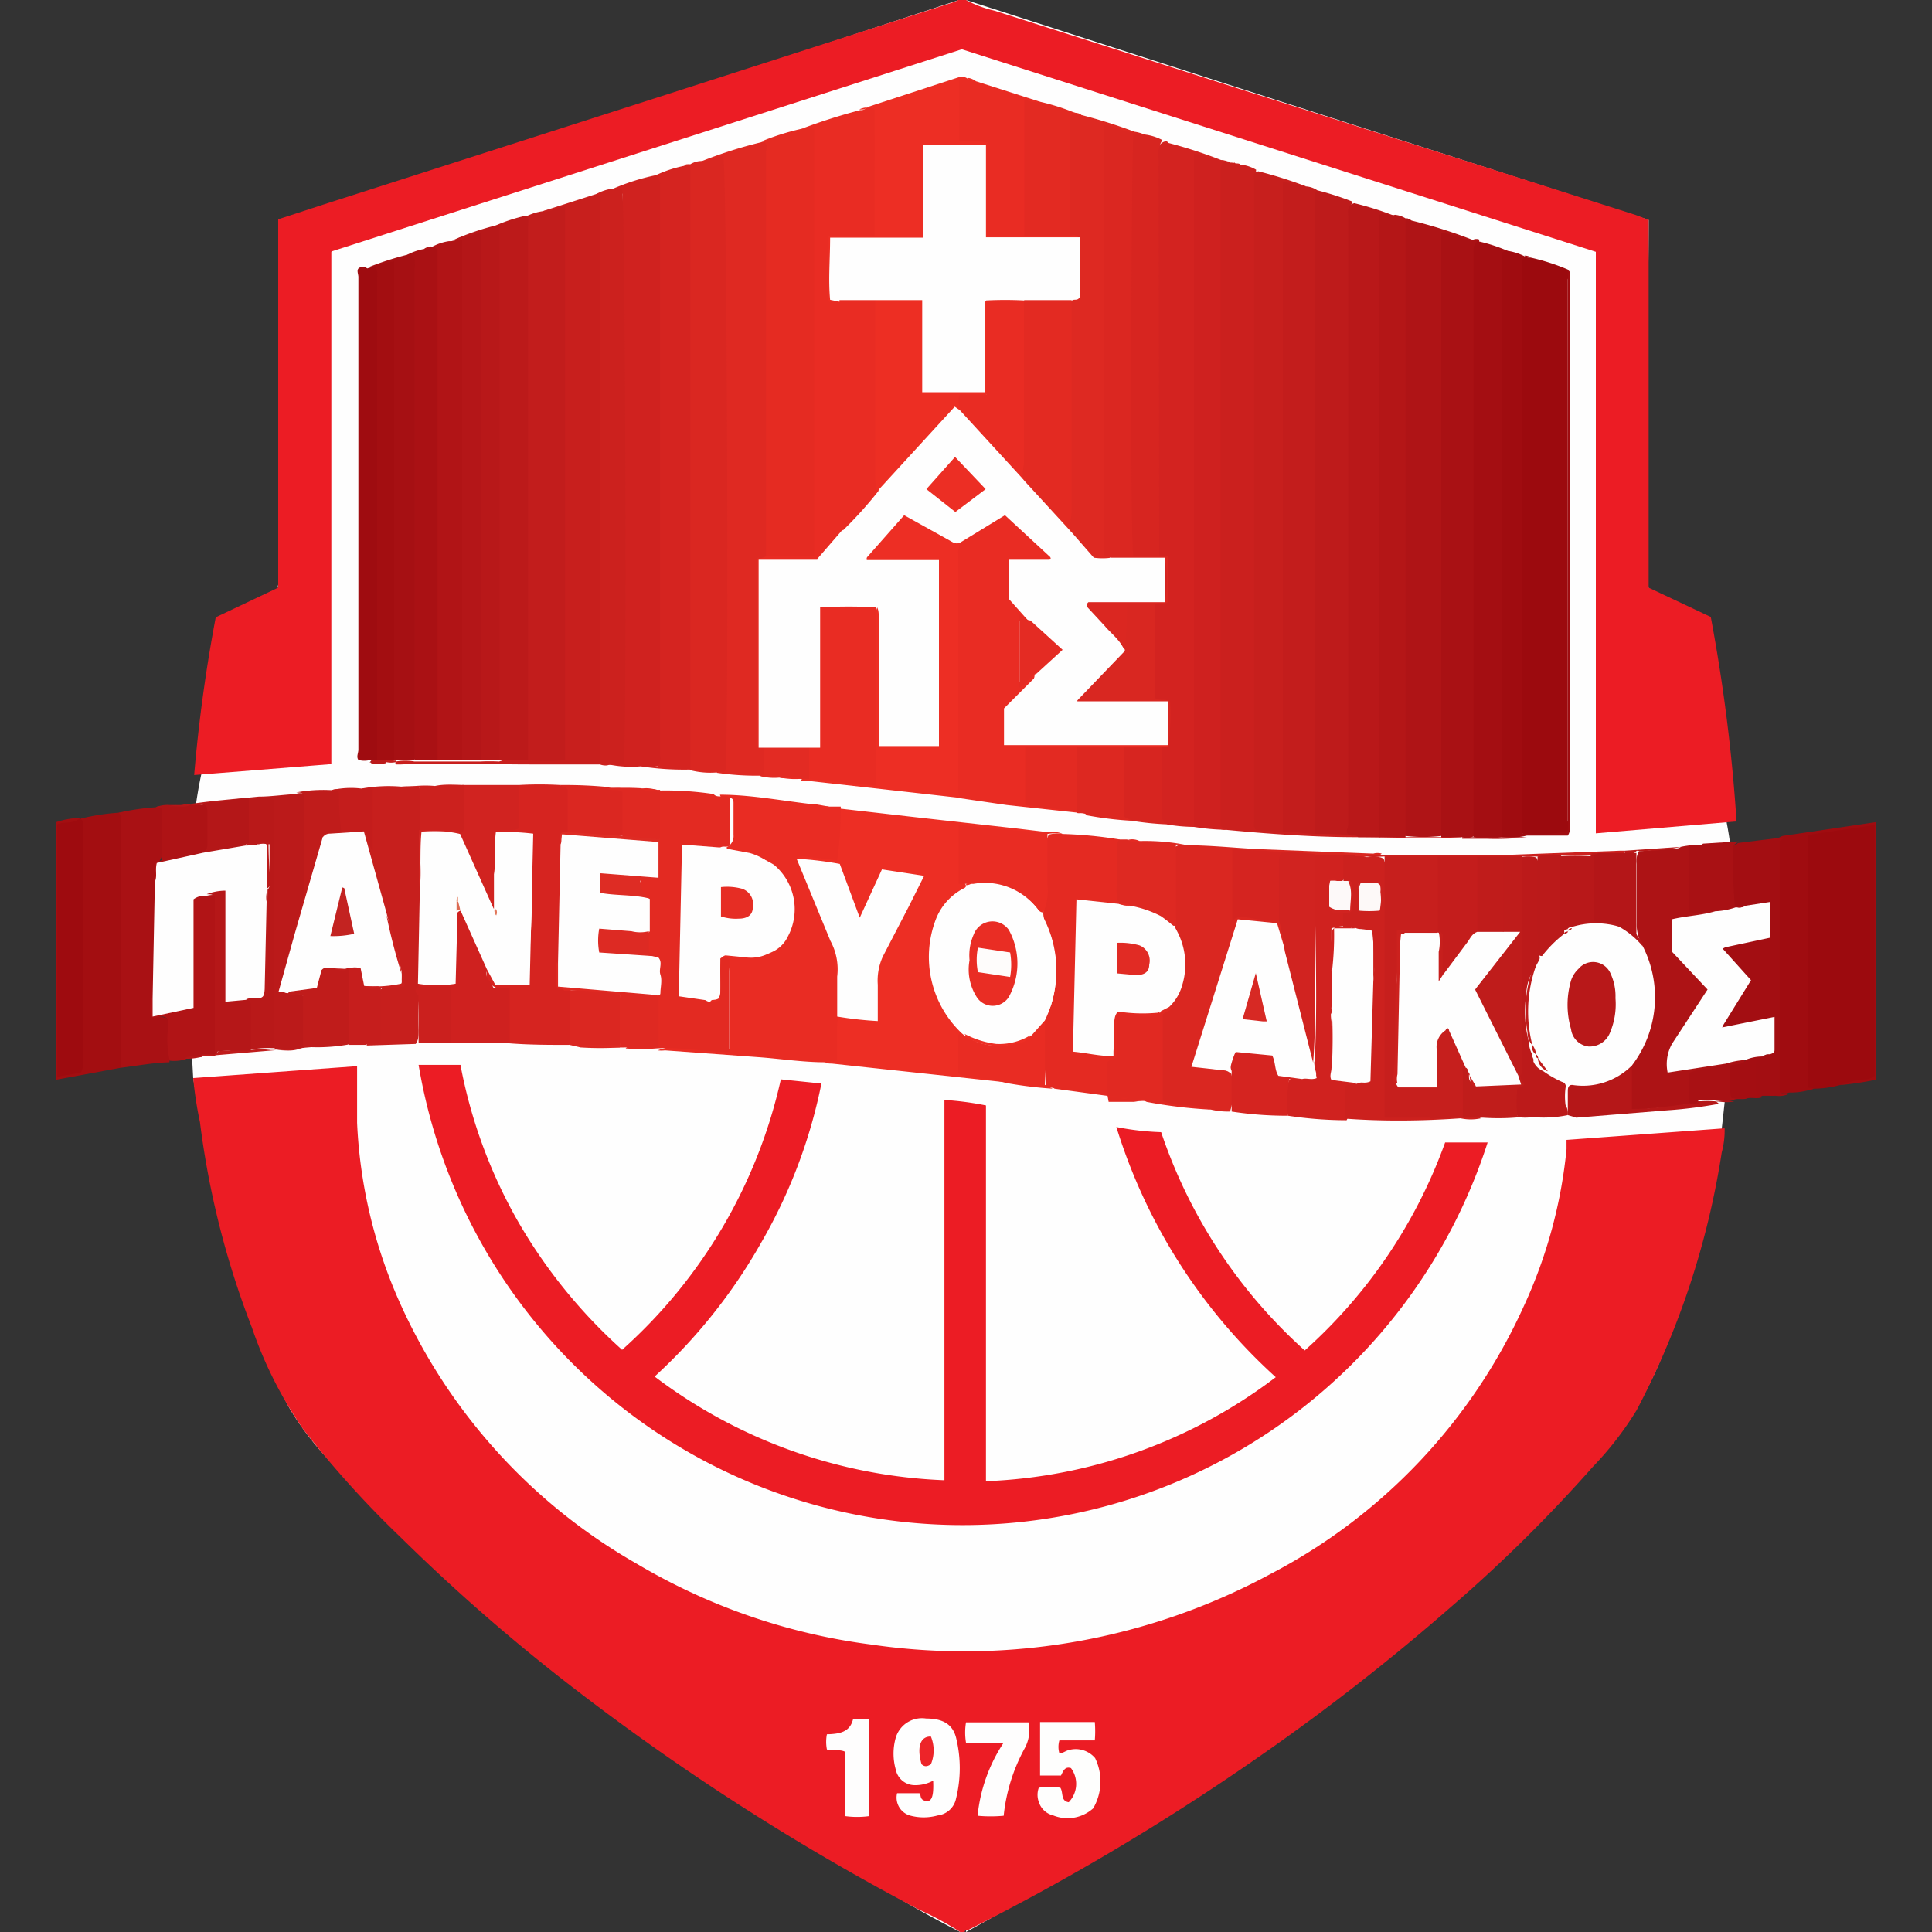 <?xml version="1.0" encoding="iso-8859-1"?>
<svg xmlns="http://www.w3.org/2000/svg" width="60" height="60" xmlns:v="https://vecta.io/nano"><rect width="100%" height="100%" fill="#333333" stroke="none"/><style><![CDATA[.AZ{fill:#fefefe}.Aa{fill:#e92c23}.Ab{fill:#ed2e24}.Ac{fill:#cc211e}.Ad{fill:#bb1a1a}.Ae{fill:#e32a22}.Af{fill:#a91114}.Ag{fill:#e42a22}.Ah{fill:#c71f1d}.Ai{fill:#cf211f}.Aj{fill:#a40e12}.Ak{fill:#a30e11}.Al{fill:#d12320}.Am{fill:#df2922}.An{fill:#da2721}.Ao{fill:#cb201e}.Ap{fill:#d52420}.Aq{fill:#bc1a1a}.Ar{fill:#db2721}.As{fill:#a00c10}.At{fill:#b11416}.Au{fill:#d72520}.Av{fill:#ad1315}.Aw{fill:#b81819}.Ax{fill:#c01c1b}.Ay{fill:#b51718}.Az{fill:#c41d1c}.BA{fill:#b41618}]]></style><path d="M29.82 60C20.67 55.37 7.47 42.51 6 33.48c-.74-13 1.56-10.58 2.62-15.23.44-1.95.16-5.44.16-11.34l21-6.91c0 .17-.17.17-.28.21l-4.13 1.32L22 2.6l-5.47 1.76-5.48 1.77c-.57.2-1.15.36-1.73.54a1.19 1.19 0 0 0-.52.24 1.1 1.1 0 0 0-.05.47q0 5.16 0 10.31a.79.79 0 0 1-.54.86 14.15 14.15 0 0 0-1.19.55.55.55 0 0 0-.31.4c-.27 1.42-.43 2.85-.58 4.29 0 0 0 .08.08.16 1.28-.13 2.61-.22 3.91-.32a.58.58 0 0 0 .09-.45V8.39c0-.63 0-.63.59-.82l10.59-3.41 6.08-1.95 2.12-.68a.92.92 0 0 1 .57 0l6.95 2.22 10 3.18 2.12.68c.41.13.45.2.45.64v17.08a.79.79 0 0 0 .07.44c1.35 0 2.7-.19 4-.33a1.07 1.07 0 0 0 .05-.58c-.19-1.76-.35-3.53-.68-5.28a.59.59 0 0 0-.39-.52c-.41-.16-.79-.4-1.2-.55a.6.6 0 0 1-.42-.65v-7.64-2.9c0-.41 0-.47-.42-.59l-6.48-2.06-4.12-1.32-6.75-2.14-2.93-.94C30.26.22 30.05.22 30 0l21.2 6.83c0 5.38-.41 9.15 0 11.42 1.12 6.15 3.72 4.27 2.26 16.89C51.77 44.85 37.81 55.79 30 60c0-.19.19-.2.31-.27 1.31-.65 2.59-1.36 3.85-2.1a70.87 70.87 0 0 0 7.14-4.76c1.62-1.24 3.21-2.52 4.7-3.87 1-.9 1.92-1.82 2.83-2.79.47-.5.92-1 1.35-1.54a11.48 11.48 0 0 0 1.53-2.79 26.71 26.71 0 0 0 1.77-6.33.41.41 0 0 0 0-.37c-1.53.15-3.08.28-4.61.34a.63.63 0 0 0-.13.42 15.41 15.41 0 0 1-1.35 4.8 16.89 16.89 0 0 1-3.68 5.21 19.62 19.62 0 0 1-4.18 3 20.6 20.6 0 0 1-5.6 2 19.18 19.18 0 0 1-5.07.37 20.25 20.25 0 0 1-7.48-1.86A18.7 18.7 0 0 1 15.29 45a16.58 16.58 0 0 1-2.49-3.6 16.18 16.18 0 0 1-1.66-5.25 15.4 15.4 0 0 1-.14-2.54.72.72 0 0 0-.06-.42c-1.58.1-3.18.15-4.76.36a1 1 0 0 0 0 .66A27.74 27.74 0 0 0 7.42 40 21.64 21.64 0 0 0 9 43.75a9.07 9.07 0 0 0 1.12 1.49c.87 1 1.81 1.95 2.76 2.87 1.11 1.08 2.27 2.09 3.47 3.06a68.73 68.73 0 0 0 5.5 4.09 79.29 79.29 0 0 0 6.07 3.65c.55.29 1.13.54 1.66.87.12.06.25.08.24.22z" class="AZ"/><path d="M29.82 60a9.71 9.71 0 0 0-1.27-.69 73.69 73.69 0 0 1-10.27-6.53 58.91 58.91 0 0 1-5.86-5.06 30.76 30.76 0 0 1-3-3.33 12.76 12.76 0 0 1-1.6-3.17 26.83 26.83 0 0 1-1.61-6.37A11.94 11.94 0 0 1 6 33.48l5.09-.37v1.76a15.35 15.35 0 0 0 1.32 5.57 17.62 17.62 0 0 0 7.36 8.12 19 19 0 0 0 7.27 2.51 20 20 0 0 0 12.42-2.19 17.53 17.53 0 0 0 7.87-8.33 15.12 15.12 0 0 0 1.32-4.86v-.29l4.91-.36a2.62 2.62 0 0 1-.09.75 25.53 25.53 0 0 1-2.64 8 10.21 10.21 0 0 1-1.37 1.77 45.69 45.69 0 0 1-4.37 4.32 67.52 67.52 0 0 1-5.91 4.62 73.34 73.34 0 0 1-9.1 5.43c-.05 0-.12 0-.13.1zM30 0a3.46 3.46 0 0 0 .88.33l7.55 2.41 12.38 3.94.39.15v11.42l1.93.91a53 53 0 0 1 .8 6.35l-4.37.37V7.82L29.87 1.53 10.29 7.81v15.92l-4.26.34a48.05 48.05 0 0 1 .67-4.9l1.94-.92V6.81l1.41-.46L20.81 2.9 29.64.06l.12-.06zM13 33.07h1.3a15.65 15.65 0 0 0 1.78 4.85 16.27 16.27 0 0 0 3.24 4 15.89 15.89 0 0 0 4.93-8.4l1.26.13a16.22 16.22 0 0 1-1.87 4.94 16.9 16.9 0 0 1-3.31 4.16 15.91 15.91 0 0 0 9 3.22V34.16a9.5 9.5 0 0 1 1.29.17V46a15.88 15.88 0 0 0 9-3.23A17.39 17.39 0 0 1 34.67 35a8.47 8.47 0 0 0 1.39.16 15.94 15.94 0 0 0 4.46 6.78 15.87 15.87 0 0 0 4.36-6.46h1.32A17.13 17.13 0 0 1 13 33.07z" fill="#ec1c24"/><path d="M47.54 8a6.7 6.7 0 0 1 1.15.37.66.66 0 0 1 0 .31v16.81a.88.88 0 0 1 0 .38 6.79 6.79 0 0 1-1.35.06c-.12-.07-.12-.17-.14-.27a2.25 2.25 0 0 1 0-.26V8.47c0-.17-.09-.4.16-.51h0c.03.04.12.04.18.04z" fill="#9c0a0e"/><path d="M23.6 24.09a8.56 8.56 0 0 1-1.34-.09c0-.08.14-.11.19-.2q0-9.37 0-18.73c-.26-.13-.47.11-.67-.06a13.71 13.71 0 0 1 1.85-.59c.15-.06.19 0 .22.15a1.4 1.4 0 0 1 0 .35v11.89a1.26 1.26 0 0 1 0 .43c0 .09-.15.1-.2.18s-.06.2-.06.31v5a.51.51 0 0 0 .05.32c0 .06.11.08.14.15a1.34 1.34 0 0 1 0 .66c.02.14 0 .29-.18.23z" class="Am"/><path d="M36.29 4.44A14.54 14.54 0 0 1 38 5c-.11.11-.23.07-.36 0s-.23-.1-.39-.06a.83.83 0 0 0-.06.47v19.8c0 .16 0 .33-.1.47a5.12 5.12 0 0 1-.87-.08.23.23 0 0 1-.2-.22 17 17 0 0 1 0-2.14c0-.07.1-.1.15-.16a4.1 4.1 0 0 0 .07-1.08c-.1-.21-.28-.15-.42-.29s0-.17 0-.28q0-1.19 0-2.37a.52.52 0 0 1 0-.28c.07-.11.22-.07.36-.18v-1.07c0-.15-.15-.18-.19-.27a1 1 0 0 1-.05-.43V5.04c0-.23-.08-.5.21-.64h0a.27.27 0 0 0 .14.04z" fill="#d32320"/><path d="M43.84 6.85a15 15 0 0 1 1.87.59c-.12.11-.25.06-.38 0a.81.81 0 0 0-.41-.06 1 1 0 0 0-.06.51v17.5a.94.94 0 0 1-.08.57 4.91 4.91 0 0 1-1.15 0 .61.61 0 0 1-.07-.4q0-9.18 0-18.37c0-.14 0-.29.09-.41h.06l.13.07z" fill="#af1416"/><path d="M21.79 5c.24 0 .44-.14.67-.15.12.19.18 18.21.07 19.08-.08.09-.18 0-.27.06a2.51 2.51 0 0 1-.82-.07.76.76 0 0 1-.09-.53v-7.94-9.81a.85.85 0 0 1 .09-.54.68.68 0 0 1 .35-.1z" class="An"/><path d="M43.65 26h1.11a.67.67 0 0 1 .63 0h0 0c-1.08.06-2.15 0-3.22 0-1.37 0-2.74-.1-4.11-.23-.07 0-.16 0-.24-.08V5.36a.44.44 0 0 1 .12-.31.24.24 0 0 1 .26 0h.06a.15.15 0 0 0 .09 0h0c0 .05.12 0 .17.06a1.23 1.23 0 0 1 .49.16A5.12 5.12 0 0 0 39 6v19.08a1.44 1.44 0 0 0 0 .54 2.38 2.38 0 0 0 .76.13 9 9 0 0 1 1 .06 12 12 0 0 1 1.34.06q.33 0 .66 0c.35.02.63-.07.89.13z" class="Ao"/><path d="M25.9 25.09l2.54.29 3.14.35.84.1a.66.66 0 0 1-.56.08l-1.69-.18a.36.36 0 0 0-.25 0c-.08.07-.07.17-.07.27v1.14a.32.32 0 0 0 .11.29c.09.11 0 .16-.08.2a1.94 1.94 0 0 0-.89 1.5 3.24 3.24 0 0 0 .56 2.47c.11.15.32.23.34.46a4.59 4.59 0 0 0 0 1.17c.17.16.37.12.55.15l.66.1c.09 0 .22 0 .21.14l-2.41-.26-3.07-.33c-.08 0-.16 0-.22-.06s.17-.07.24-.16a1.14 1.14 0 0 0 0-.37v-2.36a.86.86 0 0 0-.09-.39.69.69 0 0 1-.08-.42c.15-.14.18 0 .22.1a1.45 1.45 0 0 1 .17 1 4.11 4.11 0 0 0 0 1.11 2.85 2.85 0 0 0 1 .15.46.46 0 0 0 .07-.33v-.7a2.7 2.7 0 0 1 .32-1.17c.37-.62.65-1.29 1-1.93a.24.24 0 0 0 0-.18 4.18 4.18 0 0 0-1-.19c-.36.41-.38 1-.77 1.39a.66.66 0 0 1-.25-.39l-.32-.91a.44.44 0 0 0-.41-.35 4.52 4.52 0 0 1-1-.17c0-.21.15-.15.25-.15s.4 0 .61.06a.55.55 0 0 0 .28 0c.08-.53-.04-1.03.05-1.52z" class="Ab"/><path d="M23.79 17.28q0-6.27 0-12.54c0-.12.09-.31-.14-.35A7.62 7.62 0 0 1 24.89 4a2.33 2.33 0 0 0 .31-.08c.16.05.18.17.2.29s0 .23 0 .35q0 6.09 0 12.17a1.16 1.16 0 0 1-.06.56.33.33 0 0 1-.26.09q-.52 0-1 0a.27.27 0 0 1-.29-.1z" fill="#e52b22"/><path d="M16.32 6.73a1.64 1.64 0 0 1 .53-.17 6.75 6.75 0 0 0 .68-.2.28.28 0 0 1 .13.26v.3 16.22a.8.8 0 0 1-.1.54 5.88 5.88 0 0 1-1.18-.06c-.13-.17-.08-.37-.08-.56V7.34a3.11 3.11 0 0 1 .02-.61z" fill="#c21d1c"/><path d="M40.84 25.9c-.34 0-.66-.1-1-.06-.13-.15-.09-.33-.09-.51v-7.17-12a.75.75 0 0 1 .11-.56c.25 0 .47.16.71.19a.7.7 0 0 1 .34.12 2.74 2.74 0 0 1 0 .64v18.78c.02.19.09.4-.07.57z" fill="#c31d1c"/><path d="M40.84 25.9V6.26c0-.12-.05-.26.07-.35a9.06 9.06 0 0 1 1.09.35 1.77 1.77 0 0 0-.1.72v18.28a1.63 1.63 0 0 0 0 .44c0 .12.21.11.22.25a12 12 0 0 0-1.28-.05z" fill="#be1b1b"/><path d="M25.79 29.22a0 0 0 0 0 0 0 7.76 7.76 0 0 1 .21 2.62v1.08c-.13.1-.25 0-.36.07-.71 0-1.4-.11-2.1-.16l-2.89-.21a.85.85 0 0 1-.22 0 1.67 1.67 0 0 1 1-.07c.32 0 .64 0 1 .08a.32.32 0 0 0 .25-.08v-2.59c-.14.39 0 .81-.14 1.2-.18.09-.34.13-.49 0 0-.16.2-.09.3-.23.1-.36-.05-.81.07-1.2a.4.4 0 0 1 .35-.08h.7a1 1 0 0 0 1-.57 1.8 1.8 0 0 0-.43-2.22 2.62 2.62 0 0 0-1.22-.39c-.09 0-.25 0-.25-.16a.38.38 0 0 0 .21-.38v-1c0-.31-.38 0-.42-.25.91 0 1.82.17 2.74.28.22 0 .44.06.66.09h.23.12a10.85 10.85 0 0 1-.11 1.67l-.83-.1a1.08 1.08 0 0 0-.4 0h0c.11.06.14.17.19.27l.83 2c.01.11.07.23 0 .33z" class="Aa"/><path d="M42.18,26c-.08-.1-.21,0-.31-.09s0-.19,0-.3q0-9.43,0-18.87c0-.16-.06-.36.19-.43a9.67,9.67,0,0,1,1.29.41c-.09.1-.22.06-.33.12a.8.8,0,0,0-.06.48q0,9.06,0,18.12c0,.19,0,.39-.09.56Z" fill="#b91819"/><path d="M19.9 23.8a3.35 3.35 0 0 1-1-.06c.1-.13.28-.07.43-.17q0-8.78 0-17.55c-.09-.09-.22-.08-.29-.16a6.85 6.85 0 0 1 1.33-.42c.16 0 .19.1.21.22a1.85 1.85 0 0 1 0 .41v17.1c0 .21 0 .44-.13.62a1.56 1.56 0 0 1-.55.01z" fill="#d0221f"/><path d="M40.57 5.79c-.25 0-.45-.12-.73-.14v20.19l-.84-.07c-.09-.11-.05-.23-.05-.33q0-9.88 0-19.78c0-.12-.08-.29.13-.34a13.52 13.52 0 0 1 1.49.47z" class="Ah"/><path d="M16.4 23.61a7.3 7.3 0 0 0 1.15 0V6.42c-.25 0-.45.19-.7.14l1.65-.53c.16-.06.18.06.21.17a1.59 1.59 0 0 1 0 .38q0 8.31 0 16.62a.78.78 0 0 1-.09.54h-2.16c-1.35 0-2.7-.06-4 0h-.16a.06.06 0 0 1 0-.09 1.56 1.56 0 0 1 .57 0q.35 0 .69 0 .34 0 .75 0 .3 0 .6 0a5.8 5.8 0 0 1 .59 0c.32-.1.63-.2.9-.04z" fill="#c81f1d"/><path d="M45.41 26h-.65V7.24c.37 0 .64.23 1 .2a.23.23 0 0 1 .18 0 8.68 8.68 0 0 0 0 1.14q0 8.39 0 16.76a1 1 0 0 1-.06.55.46.46 0 0 1-.47.11z" class="Af"/><path d="M19.9 23.8a4.17 4.17 0 0 0 .52 0 .39.39 0 0 0 .08-.33V5.79c0-.13 0-.28-.13-.35a3.79 3.79 0 0 1 .88-.29.69.69 0 0 0 .13-.05h.06v18.8a8.79 8.79 0 0 1-1.54-.1z" class="Ap"/><path d="M38.2 5c-.2 0-.29.08-.29.27v20.39l.17.11a6.76 6.76 0 0 1-1-.09q0-7.39 0-14.78V4.78c.33 0 .59.23.9.19a.61.61 0 0 0 .22.03z" class="Ai"/><path d="M57.13 33.7a3.16 3.16 0 0 1-.81.11.18.18 0 0 1-.2 0 .56.56 0 0 1-.08-.38V26.3a.61.61 0 0 1 .09-.41l2.14-.33v7.9c-.38.16-.78.12-1.14.24z" fill="#9c0a0e"/><path d="M45.76 26V7.85c0-.13 0-.28.13-.36a5 5 0 0 1 .93.3 1.65 1.65 0 0 0-.09.66v17a.92.92 0 0 1-.07.54 2.27 2.27 0 0 1-.9.01z" class="Aj"/><path d="M36.27 23.2h-.18c-.23.15-.49.07-.73.08a3.23 3.23 0 0 1-.44 0q-.72 0-1.44 0h-1.56v1.55c.53.16 1.05.17 1.55.29.11 0 .26 0 .29.15l-2.5-.27-1.44-.21c-.19-.11-.15-.3-.15-.47v-6.9a1.34 1.34 0 0 1 0-.49.69.69 0 0 1 .31-.3l1-.56a.39.39 0 0 1 .57.06l.93.93a.41.41 0 0 1 .15.29c-.39.17-.82 0-1.26.12 0 .48-.18 1 .32 1.39.12.09.31.2.24.42-.09 0-.16-.06-.28 0v1.91c.19 0 .23-.35.48-.21a.42.42 0 0 1-.17.3 2.89 2.89 0 0 1-.35.35c-.5.38-.36.89-.33 1.37a.66.66 0 0 0 .42.08h4.07a1 1 0 0 1 .46.05.06.06 0 0 1 .04.07z" class="Aa"/><path d="M42.83,26V6.67c.19-.09.33.06.49,0a.76.76,0,0,1,.33.11V26Z" fill="#b41617"/><path d="M16.4,23.61h-.88c-.14-.17-.09-.37-.09-.56V8.37A11.94,11.94,0,0,0,15.4,7a5,5,0,0,1,.92-.3c.13.09.08.23.08.35Z" class="Aq"/><path d="M18.63 23.74q0-8.67 0-17.34c0-.13.1-.31-.12-.37a1.48 1.48 0 0 1 .49-.17h.32c.1.2.15 17.4.05 17.85-.16.1-.34 0-.51.06a.5.5 0 0 1-.23-.03z" class="Ac"/><path d="M23.79 17.28h1.49V4h-.39a18.36 18.36 0 0 1 1.82-.58c.05 0 .13 0 .18-.06h0a.39.39 0 0 1 .28 0 .5.5 0 0 1 .11.39V7a.56.56 0 0 1-.12.41 2.79 2.79 0 0 1-.87 0c-.48 0-.49 0-.49.5v1a.42.42 0 0 0 .07.31c.07.08.19.08.25.18a1.53 1.53 0 0 1 .05.52v6.55a.45.45 0 0 1-.16.36c-.58.65-.58.65-1.46.65a3.28 3.28 0 0 1-1-.06h0v-.05z" class="Aa"/><path d="M33.58 3.57a15.79 15.79 0 0 1 1.65.52c-.12.12-.25.07-.38 0a1.09 1.09 0 0 0-.39-.09c-.12.09-.09.22-.09.33v12.48a.59.59 0 0 0 .14.46.41.41 0 0 1-.6.06 2.49 2.49 0 0 1-.72-.86 2.55 2.55 0 0 1 0-.78V9.83a1.38 1.38 0 0 1 .06-.49.56.56 0 0 0 .19-.49V7.49c0-.11-.2-.1-.24-.22a.91.91 0 0 1 0-.23q0-1.56 0-3.12a.57.57 0 0 1 0-.26c0-.09.08-.2.23-.15h0c.01.06.1.01.15.06z" fill="#de2922"/><path d="M34.51 17.33l-.22-.09V3.89c.34 0 .61.25.94.2a1.06 1.06 0 0 1 .39.13c-.08.08-.2.06-.29.11-.1.24-.12 12.47 0 12.8.22.14.51 0 .72.15h.22v1.42c-.12.09-.26 0-.39.06s-.5 0-.75.13a3.07 3.07 0 0 0 0 .74c0 .2.06.43-.13.6-.43-.4-.8-.85-1.21-1.27a.19.19 0 0 1 0-.25c.1-.12.25-.1.4-.1h1.64a.58.58 0 0 0 .37-.07 3.83 3.83 0 0 0 0-1.07 11 11 0 0 0-1.14 0c-.26-.05-.43 0-.55-.14z" class="Ar"/><path d="M46.64 26V8.1c0-.13-.07-.31.18-.31a1.73 1.73 0 0 1 .53.17c-.1.09-.07.2-.07.3v17.62a4 4 0 0 0 1.41-.08V8.39c.12.06.06.17.06.25v17a.42.42 0 0 1-.06.31h-1.27a2.27 2.27 0 0 1-.78.05z" class="As"/><path d="M38.2 34.52a2.37 2.37 0 0 1-.59-.06c-.41-.08-.84-.09-1.26-.15a.51.51 0 0 1-.27-.09.62.62 0 0 1-.08-.4v-2a.59.59 0 0 1 .29-.59 2 2 0 0 0 .28-2.23.65.65 0 0 1-.08-.27v-2.42a.36.36 0 0 1 .33-.06c.75 0 1.49.08 2.24.12l3.59.14a.46.46 0 0 1 .26 0c-.16.15-.35.07-.52.1s-.21 0-.32 0h-.37a5.35 5.35 0 0 1-.8 0c-.36-.08-.74 0-1.1-.05s-1 0-1.5-.12v2a4.86 4.86 0 0 1 1.43.13 1.33 1.33 0 0 1 .21 1c-.17 0-.16-.1-.19-.18a2.43 2.43 0 0 0-.18-.56 4.68 4.68 0 0 0-1.09-.11l-1.37 4.37a5.53 5.53 0 0 0 .73.12.55.55 0 0 1 .4.14 2.15 2.15 0 0 1-.04 1.17z" class="An"/><path d="M14.35 23.6h-.76c-.14-.17-.09-.37-.09-.56q0-7.08 0-14.15v-.71a1.13 1.13 0 0 0-.09-.51 1.58 1.58 0 0 1 .53-.18c.09 0 .2 0 .28-.08s.15 0 .19.07a1.09 1.09 0 0 1 0 .44v15.21a.61.61 0 0 1-.06.47z" class="At"/><path d="M36 17.28h-.8c-.12-.54-.06-12.93 0-13.1h.37a1.57 1.57 0 0 1 .53.17.74.74 0 0 0-.12.5z" class="Au"/><path d="M21.91 31.06c.13.1.28.05.46 0v-1.29a.2.2 0 0 1 .28 0v2.9c-.76 0-1.51-.16-2.27-.11a6 6 0 0 1-.95 0c.11-.12.25-.09.38-.1a1.24 1.24 0 0 0 .59-.07c0-.48.17-1-.14-1.45a1.66 1.66 0 0 0 0-1.14.49.49 0 0 1-.22-.52v-.31a6.25 6.25 0 0 0 0-1c-.14-.2-.28-.4-.12-.66s.3-.06.5-.1v-1.17-1.17a.46.46 0 0 1 .09-.32 10.09 10.09 0 0 1 1.65.11c.13.15.34 0 .5.12v1.48c-.09.07-.2 0-.29.06a2 2 0 0 1-1.11 0l-.06 4.51c.24.17.54 0 .71.23z" class="Ae"/><path d="M13.4 7.67a.24.24 0 0 1 .19.08V23.6h-.7c-.15-.17-.1-.37-.1-.56V8.61a1.2 1.2 0 0 0-.14-.7 1.84 1.84 0 0 1 .53-.18c.05-.05.12 0 .17-.05s.03-.02.05-.01z" fill="#aa1114"/><path d="M33,25.9a13.25,13.25,0,0,1,1.77.17,19.06,19.06,0,0,1,0,2c-.13.11-.27.06-.42.05a2.29,2.29,0,0,0-.7,0c-.13,1.48-.06,3-.15,4.45a4,4,0,0,0,1,.16c.13-.14.09-.28.1-.41v-.44c0-.47.11-.57.59-.5.3,0,.61-.05.89.1,0,.15-.09.14-.17.16a1.34,1.34,0,0,1-.63,0,.78.78,0,0,0-.4,0c-.12.39,0,.82-.08,1.19-.07.11-.16.14-.22.21-.13.33.07.7-.13,1l-1.7-.23c-.07-.06-.17,0-.27-.07a19.59,19.59,0,0,1-.05-2c0-.21.18-.38.23-.59a3.63,3.63,0,0,0-.17-2.45.74.74,0,0,1-.09-.36,9.57,9.57,0,0,0,.08-1.93,1,1,0,0,1,.09-.49A1,1,0,0,1,33,25.9Z" class="Ag"/><path d="M52.2 26.3a2.84 2.84 0 0 1 .71-.06c0 .21-.25.1-.35.22a12.64 12.64 0 0 0 0 1.74c.25.11.47-.05.67.06s0 .15-.11.17c-.24.06-.49.08-.73.13a.92.92 0 0 0-.36.11c0 .42-.13.84.29 1.18a3.4 3.4 0 0 1 .74.86 1.36 1.36 0 0 1-.28.58l-.77 1.17a.81.81 0 0 0-.09.69.45.45 0 0 0 .36 0l1-.17c.12 0 .25-.05.34.08-.07.15-.23.12-.35.16a3.56 3.56 0 0 0-.68.16c-.16.3 0 .64-.16.91-.57.12-1.15.12-1.77.2a4.73 4.73 0 0 1 0-1.35.59.59 0 0 1 .09-.24 3.4 3.4 0 0 0 .25-3.48v-.08a1.2 1.2 0 0 1-.17-.67v-1.84a.61.61 0 0 1 .07-.4c.35 0 .7-.09 1-.09.1 0 .21.04.3-.04z" class="Av"/><path d="M12.65 7.91a.2.2 0 0 1 .23.2 1.48 1.48 0 0 1 0 .21V23.6h-.59-.06 0a1.23 1.23 0 0 1 0-.54V8.7a.7.7 0 0 0-.05-.4c-.12-.05-.23 0-.34 0a.71.71 0 0 1-.32 0h-.08a9.67 9.67 0 0 1 1.21-.39z" fill="#a61013"/><path d="M3.75 33.16l-2 .37v-8a2.54 2.54 0 0 1 .73-.13c0 .16-.14.14-.24.18a1.6 1.6 0 0 0-.35.1v7.54a.65.65 0 0 0 .57-.06.86.86 0 0 0 .06-.48v-6.82-.44a6.48 6.48 0 0 1 1.17-.18c.13 0 .13.09.15.17a1.13 1.13 0 0 1 0 .32v7a.67.67 0 0 1-.09.43z" class="Ak"/><path d="M29.82 16.87a.65.65 0 0 0-.06.34v7.23a.56.56 0 0 0 .06.34l-2.31-.26-2.51-.28h-.13a.27.27 0 0 1 .08-.07.82.82 0 0 1 .27 0c.64 0 1.27.16 1.89.16a.64.64 0 0 0 .08-.43v-4.62a.78.78 0 0 1 .07-.45c.1-.07.12 0 .14.08a1.16 1.16 0 0 1 0 .37v3.31a.81.81 0 0 0 .07.44 12.56 12.56 0 0 0 1.63 0v-5.55c-.76-.12-1.48 0-2.18-.1a.44.44 0 0 1 .16-.41l.76-.86a.39.39 0 0 1 .55-.08l.88.53a5 5 0 0 0 .55.31z" class="Ab"/><path d="M11.42 8.33l.24-.07a.32.32 0 0 1 .14.27v.35V23a2 2 0 0 1 0 .49.14.14 0 0 1-.16.11h-.14a.66.66 0 0 1-.37 0c-.07-.1 0-.21 0-.32q0-7.34 0-14.68c0-.11-.1-.27.1-.31s.12.09.19.04z" fill="#9f0c10"/><path d="M14.35 7.44h-.18a0 0 0 0 1-.06 0A8.07 8.07 0 0 1 15.4 7s.11 0 .12.1v16.5h-.58c-.14-.17-.09-.37-.09-.56q0-7.6 0-15.2a.85.85 0 0 0 0-.42c-.21-.04-.35.07-.5.02z" class="Aw"/><path d="M16.11 24.38a11.1 11.1 0 0 1 1.29 0c.08.05.18 0 .29.1a4.87 4.87 0 0 1 0 1.32c0 .09-.13.1-.18.17a.66.66 0 0 0 0 .28l-.08 3.56c0 .28-.14.56.05.83l.13.05a.22.22 0 0 1 .15.12 7.92 7.92 0 0 1 0 1.46.25.25 0 0 1-.08.18c-.63 0-1.25 0-1.87-.05-.12-.14-.08-.3-.09-.45a10.9 10.9 0 0 0 0-1.15c-.55-.19-.66-.32-.6-.68a.1.1 0 0 1 .13 0c.28.51.73.3 1.12.32a30.88 30.88 0 0 0 .13-4.5 2 2 0 0 0-.87 0 3.63 3.63 0 0 0-.06.86c0 .11 0 .28-.16.3a3.38 3.38 0 0 1 0-1.3c.22-.18.44-.09.62-.18a3.18 3.18 0 0 0 0-.81c-.03-.14-.03-.3.08-.43z" fill="#d62420"/><path d="M3.75 33.16q0-3.78 0-7.57c0-.11.06-.25-.07-.35a7.55 7.55 0 0 1 1.16-.17.22.22 0 0 1 .24 0 2.69 2.69 0 0 1 0 .9 1.09 1.09 0 0 1-.19.87c-.11.12 0 .32 0 .49A32.91 32.91 0 0 1 4.81 31a.9.9 0 0 0 0 .54c.13.07.28 0 .45.13a4.82 4.82 0 0 1 0 1.32c-.49.01-1 .11-1.51.17z" class="Af"/><path d="M33.22 7.32c.09 0 .22-.05.28.08a.44.44 0 0 1-.3.07h-2.29a.53.53 0 0 1-.38-.12c-.12-.88 0-1.81-.07-2.77a12.75 12.75 0 0 0-1.63 0 .59.59 0 0 0-.09.41V7a.64.64 0 0 1-.08.43.76.76 0 0 1-.45.09h-1.9a.63.63 0 0 0-.38.06 1 1 0 0 0-.06.5v1a.4.4 0 0 1-.09.3s-.05 0-.05-.06V7.33h1.43V3.39c-.07-.08-.18 0-.27-.05l2.88-.94a.3.3 0 0 1 .29.05c0 .08-.13.11-.19.24v1.53c.26.15.55 0 .77.17a.62.62 0 0 1 .09.44v2a.76.76 0 0 0 .07.4 8.53 8.53 0 0 0 1 0h1.07a.49.49 0 0 1 .35.09z" class="Ab"/><path d="M11.23 24.49a4.62 4.62 0 0 1 1.23-.06 3.26 3.26 0 0 1 .56 0 4.87 4.87 0 0 1 .07 1.37v1.76a29.18 29.18 0 0 1-.06 3v.17A11.63 11.63 0 0 0 13 32c0 .15 0 .3-.09.42l-1.52.05c0-.17.23-.09.35-.23.08-.46 0-1 .06-1.47.07-.14.23-.11.35-.15s.23 0 .32-.08a.21.21 0 0 0 0-.11.83.83 0 0 0 0-.15v-.08a9.42 9.42 0 0 0-.47-1.73c-.24-.67-.37-1.38-.57-2.06a.94.94 0 0 0-.23-.41c-.39-.06-.79.09-1.2 0 0-.18.1-.21.23-.23s.25 0 .37 0a1.85 1.85 0 0 1 .47 0c.32 0 .38.06.46.38v-1.47c-.12-.12-.24-.11-.3-.19z" class="Ah"/><path d="M57.13 33.7a2.8 2.8 0 0 1 .81-.18.47.47 0 0 0 .28-.11v-7.79l-2.07.31v7.82c0 .07.11 0 .17.06a2.2 2.2 0 0 1-.76.12.48.48 0 0 1-.29 0c-.12-.1-.11-.24-.11-.38v-7.19c0-.2 0-.38.27-.41l2.84-.42v8a10.42 10.42 0 0 1-1.14.17z" class="As"/><path d="M55.43 26l-.16.11v7.8c.09.08.19 0 .29.06a.73.73 0 0 1-.41.06h-.25-.17a.19.19 0 0 1-.21 0 2.64 2.64 0 0 1 0-1.05.22.22 0 0 1 .14-.17h.09a.37.37 0 0 0 .2-.09 2.29 2.29 0 0 0 .06-1c-.52 0-1 .25-1.53.22.11-.59.56-.95.75-1.47-.2-.36-.62-.56-.75-1 .43-.24.94-.2 1.38-.41a2.75 2.75 0 0 0 0-.86c-.26-.08-.48.06-.71.05a1.93 1.93 0 0 1-.24 0 .18.18 0 0 1-.08-.07.89.89 0 0 1-.08-.48 11.33 11.33 0 0 1 0-1.43c.06-.08.16 0 .22-.09z" fill="#a30e12"/><path d="M31.81 7.32h-1.16V4.43c-.3-.08-.58 0-.86-.06V2.51c.08-.08.18 0 .27-.06h0c.06.09.17 0 .24.07l2 .64c-.1.12-.24 0-.36.06s0 .15 0 .23v3.42a.61.61 0 0 1-.13.45z" class="Aa"/><path d="M2.5 25.42c.11.08.07.2.07.3V33a.45.45 0 0 1-.06.31l-.73.13V25.6c.23-.1.48 0 .68-.18.01-.01.02-.01.04 0z" fill="#9e0b0f"/><path d="M40.9 26.54h.82a1.05 1.05 0 0 1 0 .78.2.2 0 0 1-.17.09c-.07 0-.14-.05-.22 0s0 .19 0 .28a3.09 3.09 0 0 0 0 .43c.08.18.33.08.41.25a.52.52 0 0 1 0 .37c0 .11-.18.08-.26.15v.07a11.64 11.64 0 0 0 0 1.18 8.83 8.83 0 0 1 0 1.15 9.32 9.32 0 0 0 0 1.4v.44.31c0 .1.25 0 .37.05s.24 0 .26.15-.13.08-.17.15c-.12.31.06.66-.12 1a12.4 12.4 0 0 1-1.82-.14 1.67 1.67 0 0 1 0-1c.05-.23.26-.23.44-.23h.39c.13 0-.07-.32 0-.48.1-2 0-3.95 0-5.92-.08-.18-.16-.39.07-.48z" fill="#d0221f"/><path d="M5.72 25c.77-.13 1.54-.18 2.31-.26.38 0 .77-.06 1.16-.08a.28.28 0 0 1 .25 0 .71.71 0 0 1 .08.45v2.68a1.87 1.87 0 0 1-.14.62 3.89 3.89 0 0 0-.17.65 9.24 9.24 0 0 1-.35 1.35 1.44 1.44 0 0 0-.07.36c.06.1.15.06.23.08a.62.62 0 0 1 .44.1 4.93 4.93 0 0 1 0 1.58 2.37 2.37 0 0 1-.91.06.61.61 0 0 1-.1-.45v-2.69-1.93-2.16a1 1 0 0 0-.06-.42c-.21-.13-.43 0-.64 0L6.28 25a1.53 1.53 0 0 1-.37 0 .25.25 0 0 1-.19 0z" class="Ad"/><path d="M31.81,7.32V3.11c.18,0,.33.1.49.05a7,7,0,0,1,1.1.35c-.21.06-.18.23-.18.39V7.32Z" class="Ae"/><path d="M33 25.9a1.32 1.32 0 0 0-.47 0v1.58a1.69 1.69 0 0 1-.13.86.22.22 0 0 1-.17-.1 2.05 2.05 0 0 0-2-.79h-.46v-1.84a26.34 26.34 0 0 0 2.64.22c.2.03.4-.03.59.07z" class="Aa"/><path d="M13 30.64v-.13c.22-.05.45 0 .67 0a.72.72 0 0 0 .38-.11c.08-.67.06-1.35.12-2a.21.21 0 0 1 .14-.12c.12 0 .14.13.19.21l.63 1.34c.05.1.12.21 0 .33s.13.35.2.53h.5v1.71h-1.89c-.11-.13-.08-.29-.09-.45a10.79 10.79 0 0 0 0-1.14c-.31-.17-.65.03-.85-.17z" class="Ai"/><path d="M41.78 34.74v-1c.11-.09.21-.05.3-.07s.24-.07.36-.15.06-.27.06-.41a20.23 20.23 0 0 1 .09-2.58 10.61 10.61 0 0 0 0-1.48c-.16-.14-.31-.08-.44-.11a.25.25 0 0 1-.14-.06c-.13-.21 0-.45-.1-.67a3.05 3.05 0 0 1 0-.74 2.54 2.54 0 0 0 0-.55.47.47 0 0 1 .09-.33h.29c.22.08.47-.05.68.08a1 1 0 0 1 .06.48v7a1 1 0 0 0 .07.49 9.88 9.88 0 0 0 1.23 0h1c.22 0 .46-.07.66.09a1.49 1.49 0 0 1-.63 0c-1.15.08-2.36.1-3.58.01z" class="Ac"/><path d="M5.27 32.94a2.92 2.92 0 0 1-.06-.94v-.35c-.17-.17-.34 0-.5-.06a1 1 0 0 1 0-.6c.13.1 0 .28.16.42a3.37 3.37 0 0 0 .89-.19.43.43 0 0 0 .09-.35l.07-2.69c0-.41.09-.49.53-.5.19 0 .27.13.28.31a2.71 2.71 0 0 1 0 .29v4a1 1 0 0 1 0 .46c-.12.12-.27 0-.41.06s-.39 0-.57.1a1.24 1.24 0 0 1-.48.04z" class="At"/><path d="M48.69 34.63a3.69 3.69 0 0 1-1.1.06 1.36 1.36 0 0 1-.45 0 1 1 0 0 1 0-1 .15.15 0 0 0 0-.13.65.65 0 0 1 0-.24V27a.59.59 0 0 1 .07-.37.94.94 0 0 1 .5 0 .62.62 0 0 1 .08.42v2.09a1.63 1.63 0 0 0 0 .49c.07.19 0 .32-.14.46a1.45 1.45 0 0 0-.25.8 3.62 3.62 0 0 0 .09 1.5v.08a1 1 0 0 0 .08.25v.07a.47.47 0 0 1 .05.1.16.16 0 0 1 0 .07.55.55 0 0 0 .3.3 3.47 3.47 0 0 0 .59.34.14.14 0 0 1 .11.18 2 2 0 0 0 0 .54.48.48 0 0 1 .07.31z" class="Aq"/><path d="M34.39 34v-1c.07-.13.21-.05.3-.19v-1.3c.47-.09.92.22 1.34-.06a.28.28 0 0 1 .35-.18c0 .14-.18.14-.27.24v2.68a2.12 2.12 0 0 0 .75.14 2.75 2.75 0 0 1 .75.13 14.81 14.81 0 0 1-2-.24c-.13-.08-.29 0-.43 0h-.16-.23-.12-.24 0z" fill="#e12922"/><path d="M34.74 28.07a1.47 1.47 0 0 1-.05-.66q0-.54 0-1.08c0-.09 0-.19.07-.26H35c.12.06.25 0 .37.05a6.6 6.6 0 0 1 1.41.11h-.26v2.23a1.32 1.32 0 0 1 0 .28.14.14 0 0 1-.11 0 3 3 0 0 0-1.34-.58 2.47 2.47 0 0 0-.29-.06.18.18 0 0 1-.04-.03z" fill="#de2922"/><path d="M16.11 24.38v1.35c-.24.1-.46 0-.69.09v1.33a2.15 2.15 0 0 1 0 1 .16.16 0 0 1-.07.07c-.14 0-.18-.13-.23-.23l-.85-1.88a.34.34 0 0 1 0-.31 5.18 5.18 0 0 0 0-1c0-.15 0-.3.09-.42z" class="Al"/><path d="M32.45 31.69v2l.24.12a13 13 0 0 1-1.4-.17 6.19 6.19 0 0 0-1.13-.18.92.92 0 0 1-.4-.12v-1.15a.13.13 0 0 1 .12-.14h0 .08 0a2.08 2.08 0 0 0 1.65.2.59.59 0 0 0 .29-.18c.24-.07.31-.32.55-.38z" class="Aa"/><path d="M6.27 32.75h.4c.15-.19.36-.1.54-.14h.14a3 3 0 0 1 .42 0 2.31 2.31 0 0 1 .64 0h.14c.28 0 .58.07.86-.09v-1.6c-.16-.08-.32 0-.47-.05.05-.14.17-.12.27-.13a1.26 1.26 0 0 0 .55-.13c.11-.26.14-.65.6-.58h.45a.14.14 0 0 1 .08.07 19.46 19.46 0 0 1 0 2.16.25.25 0 0 1-.08.18 5.47 5.47 0 0 1-1.14.08l-3.43.29s.02-.06.03-.06z" class="Ax"/><path d="M33.45 23.21h1.47a.46.46 0 0 1 .09.36v1.17a1.22 1.22 0 0 0 .14.75 10.92 10.92 0 0 1-1.4-.17c-.08-.11-.2-.05-.29-.07a.39.39 0 0 1-.1-.27v-1.51a.41.41 0 0 1 .09-.26z" fill="#dd2821"/><path d="M40.44 33.51h-.4a3.83 3.83 0 0 0-.04 1.14 11.36 11.36 0 0 1-1.75-.13v-1.26c-.09-.21 0-.39.12-.59a2.18 2.18 0 0 1 1.16.06.26.26 0 0 1 .18.25.43.43 0 0 0 .53.4c.04-.01.16-.01.2.13z" class="Ap"/><path d="M54,26.13l-.18.13a17.86,17.86,0,0,0,.06,1.93.49.49,0,0,1-.63.12c-.26-.07-.51.12-.8,0v-2c.13-.1.32,0,.44-.11Z" class="Af"/><path d="M35.15 25.49l-.23-.12v-2.16h1.17v2.06c0 .12 0 .25.12.33a9.28 9.28 0 0 1-1.06-.11z" class="Au"/><path d="M17.69 32.45v-1.69h0a5.15 5.15 0 0 1 1.56.1 5.2 5.2 0 0 1 0 1.67 9.79 9.79 0 0 1-1.22 0zm-.06-6.61v-1.31c-.05-.13-.18-.07-.23-.15a14.14 14.14 0 0 1 1.46.06c.15.06.31 0 .51.06a3.78 3.78 0 0 1 0 1.46h-.07a4.43 4.43 0 0 1-1.67-.12z" class="Ar"/><path d="M9.15 29.08a1.69 1.69 0 0 1 .15-.7 2.87 2.87 0 0 0 .14-.93v-2.47-.29c-.09-.1-.17-.07-.24-.08a4.49 4.49 0 0 1 1.1-.07.4.4 0 0 1 .3 0 3.92 3.92 0 0 1 0 1.28c-.1.1-.24.05-.36.06s-.23 0-.22.19a.31.31 0 0 1 0 .31l-.7 2.38c-.01.13-.03.24-.17.32z" class="Ax"/><path d="M18.09 32.46h1.16v-1.57a9 9 0 0 0-1.56-.13h-.17l-.06-.05c-.08 0-.18 0-.17-.11a1.93 1.93 0 0 1 0-.72c.18.18 0 .42.15.62a.75.75 0 0 0 .44.1c.62 0 1.24.09 1.86.13.18 0 .36 0 .49.16l.22.09v1.55h-1.02a9.94 9.94 0 0 1-1.34-.07z" class="Am"/><path d="M5.91 25h.36c.14-.06.21 0 .23.14a4.5 4.5 0 0 1 0 1.27.28.28 0 0 1-.1.14 4.59 4.59 0 0 1-.95.25 1.2 1.2 0 0 0-.43.13c-.14.14 0 .39-.2.49v-.61l.21-.1v-1.56c0-.08-.12-.07-.19-.08a.91.91 0 0 1 .42-.07h.65z" fill="#ae1315"/><path d="M48.69 34.63v-.72c0-.1 0-.2.12-.22a.5.5 0 0 1 .39-.08 1.74 1.74 0 0 0 1.2-.39.41.41 0 0 1 .28-.13v1.35c.61 0 1.18-.09 1.76-.16a.32.32 0 0 1 .21-.08h.18a2.36 2.36 0 0 1 .38 0 .21.21 0 0 1 .17.08 13.92 13.92 0 0 1-1.58.2l-2.85.23z" class="Ay"/><path d="M14.41 24.38v1.22c0 .11 0 .24-.12.3h0a5.18 5.18 0 0 0-.88 0 .46.46 0 0 1-.36-.08v-1.35a2 2 0 0 0-.54 0 3.37 3.37 0 0 1 1-.06c.26-.06.58-.04.9-.03z" class="Ac"/><path d="M10.84,32.45V30.07c.27-.13.4-.08.49.19,0,.09,0,.19.08.28s.31,0,.42.16v1.64c-.16.12-.34,0-.46.11Z" fill="#c61e1d"/><path d="M47.34 33.63c0 .14-.14.1-.22.18a4 4 0 0 0 0 .84 1.44 1.44 0 0 0 .46 0 7.13 7.13 0 0 1-1.53.06h-.65a.36.36 0 0 1-.09-.24v-1.14a.37.37 0 0 1 .07-.25h.09a.28.28 0 0 1 .1.09v.07l.05.11v.07c0 .07 0 .22.2.22A11 11 0 0 1 47 33.6c.09-.06.09-.13.13-.19a0 0 0 0 1 .07 0l.07.17a.5.5 0 0 0 .07.05z" fill="#c01d1b"/><path d="M13 30.64h1v1.76h-1v-1.48c-.11-.1-.14-.2 0-.28z" class="Ao"/><path d="M19.33,26v-1.4c-.16-.13-.34,0-.47-.12a9.29,9.29,0,0,1,1.06,0c.16.08.33,0,.49.05h.09v1.52A1.82,1.82,0,0,1,19.33,26Z" class="Am"/><path d="M10.6 25.84a8.32 8.32 0 0 1-.07-1.22c-.07-.09-.16-.06-.24-.08a2.71 2.71 0 0 1 .94-.05h.34v1.91c-.15-.15-.1-.36-.2-.53a3.94 3.94 0 0 0-.77-.03z" class="Az"/><path d="M52.68 34.27h-.24v-.94c.38-.18.81-.11 1.17-.31a.47.47 0 0 1 .58-.12c0 .24-.26.14-.38.26a3.84 3.84 0 0 0 0 .76c.16.14.36 0 .48.17-.14.09-.3 0-.46.07s-.44 0-.66 0h-.41s-.05.08-.08.11z" class="Af"/><path d="M25.13 24.2h-.24c-.23-.07-.47 0-.69-.05a1.72 1.72 0 0 1-.6-.05c.14 0 .13-.12.13-.22v-.66a.24.24 0 0 1 .21-.08 7 7 0 0 1 1.2 0 1.34 1.34 0 0 1-.01 1.06z" fill="#e32b23"/><path d="M54.32 34.1a1.73 1.73 0 0 1-.55 0c-.1-.33 0-.66-.06-1 .16-.07.35 0 .49-.16a.39.39 0 0 1 .53-.11l-.18.13v.91c0 .14 0 .2.18.2-.12.06-.27.02-.41.03z" class="Aj"/><path d="M47.75 26.6h-.47c-.18.14-.39.08-.59.09h-3.36a.42.42 0 0 1-.33-.09c-.22 0-.44.06-.65-.05h.55 3.92l3.47-.13h.14v.09a1.94 1.94 0 0 1-.72.06.82.82 0 0 0-.35 0 6.61 6.61 0 0 1-.89 0 2.9 2.9 0 0 1-.72.03z" class="Ac"/><path d="M50.45 26.48v-.06l1.76-.12a5.14 5.14 0 0 1-1 .12 2.36 2.36 0 0 1-.38 0c-.1.11-.23.18-.38.06z" class="Ad"/><path d="M46.64,26h.78a8.52,8.52,0,0,1-1.24.05h-.77V26h1.23Z" fill="#af1416"/><path d="M24.2 24.14c.23 0 .47-.05.69.05h-.06a2.22 2.22 0 0 1-.63-.05z" class="Aa"/><path d="M53.2,34.21a1.64,1.64,0,0,1,.66,0,1.54,1.54,0,0,1-.48,0Z" class="Av"/><path d="M5.91,25c-.21.11-.43,0-.65.05.15-.09.31,0,.46-.07Z" fill="#b41718"/><path d="M6.27 32.75v.07a1.92 1.92 0 0 1-.53.06c.15-.15.37 0 .53-.13z" class="Ay"/><path d="M20.41 24.54c-.17 0-.34.07-.49-.05a1 1 0 0 1 .49.05z" class="Ae"/><path d="M11.54 23.61h.17a.24.24 0 0 1 .28 0v.09a1.07 1.07 0 0 1-.47 0s.01-.09.02-.09z" class="Aq"/><path d="M35.19 34.17c.14 0 .3-.07.43 0a1.27 1.27 0 0 1-.43 0zm.22-8.04c-.12 0-.26.05-.37-.05a.52.52 0 0 1 .37.05z" class="Ag"/><path d="M12 23.67v-.05a.15.15 0 0 1 .23 0h.06v.05a.71.71 0 0 1-.29 0z" fill="#c21d1c"/><path d="M34.8 34.1h.23a.28.28 0 0 1-.23 0z" class="Ag"/><path d="M25.78 25.08h-.23c-.06 0 .16-.08.23 0z" class="Ab"/><path d="M34.44 34.05h.24a.29.29 0 0 1-.24 0z" class="Ag"/><path d="M54.9 34c.08-.07.17 0 .25 0a.31.31 0 0 1-.25 0z" class="Aj"/><path d="M14.11 7.44h.06c-.07.08-.16 0-.24 0s.07 0 .18 0z" class="BA"/><path d="M11.42,8.33c-.07.08-.16,0-.24.05a.2.2,0,0,1,.18-.06Z" class="Ak"/><path d="M30.3 2.52c-.09 0-.19 0-.24-.07s.17 0 .24.07z" class="Ab"/><path d="M33.58 3.57c-.07 0-.14 0-.18-.06a.23.23 0 0 1 .18.06z" class="Ae"/><path d="M38.55 5.16c-.06 0-.13 0-.17-.06a.17.17 0 0 1 .17.06z" class="Ai"/><path d="M26.89 3.34c0 .07-.11.06-.18.06s.11-.06.18-.06z" class="Ab"/><path d="M47.54 8c-.07 0-.15 0-.2-.06a.28.28 0 0 1 .2.06z" class="As"/><path d="M13.35 7.68c0 .07-.11.05-.17.05a.18.18 0 0 1 .17-.05z" class="At"/><path d="M36.29 4.44a.11.11 0 0 1-.14-.05.12.12 0 0 1 .14.05z" class="Au"/><path d="M43.84 6.85h-.13a.11.11 0 0 1 .13 0z" fill="#b41617"/><path d="M21.38 5.1a.11.11 0 0 1-.13.05c.03-.05.08-.05.13-.05z" class="An"/><path d="M11.54,23.61v.07h-.06Z" class="Ak"/><path d="M38.35 5.09h-.09z" class="Ai"/><path d="M27.86 55.69h.68c.08 0 0 .18.17.23s.3 0 .27-.62a1.15 1.15 0 0 1-.57.14.6.6 0 0 1-.59-.48 1.81 1.81 0 0 1 0-1 .85.85 0 0 1 .94-.59c.51 0 .82.17.93.59a3.94 3.94 0 0 1 0 1.9.66.66 0 0 1-.57.52 1.61 1.61 0 0 1-.87 0 .58.58 0 0 1-.39-.69z" class="AZ"/><path d="M32.9,54.05a.71.71,0,0,0,0,.4c.1,0,.17-.06.26-.09a.79.79,0,0,1,.85.24,1.66,1.66,0,0,1-.06,1.56,1.19,1.19,0,0,1-1.24.22.62.62,0,0,1-.45-.42.65.65,0,0,1,0-.44,2.15,2.15,0,0,1,.67,0c.1.15,0,.41.26.45a.82.82,0,0,0,.07-1.06c-.19-.06-.24.09-.31.23h-.65V53.48H34a3.44,3.44,0,0,1,0,.57Z" fill="#fefefd"/><path d="M31.17 56.39a4.36 4.36 0 0 1-.81 0 5 5 0 0 1 .81-2.27H30a1.92 1.92 0 0 1 0-.63h1.94a1.16 1.16 0 0 1-.12.81 5.54 5.54 0 0 0-.65 2.09zm-4.68-2.99H27v3a2.75 2.75 0 0 1-.76 0v-2c-.2-.09-.38 0-.56-.07a1.24 1.24 0 0 1 0-.47c.38-.01.71-.06.81-.46z" fill="#fefdfd"/><path d="M25.13 24.2v-1h-1.58v-.05h0a5.64 5.64 0 0 1 1.23-.06 1.73 1.73 0 0 0 .51 0 .69.69 0 0 0 .07-.44v-3.39c0-.53.07-.6.62-.6h.93c.12 0 .27 0 .3.15v5.59z" class="Aa"/><path d="M23.56 23.13v.07c-.09-.07-.06-.18-.06-.27v-5.37c0-.09 0-.2.06-.27v.07a.54.54 0 0 1 .09.39v5a.52.52 0 0 1-.09.38z" fill="#e32b23"/><path d="M34.93 20.22a13.8 13.8 0 0 0 .07-1.46h.87v2.92c.15.1.3 0 .47.11a7.43 7.43 0 0 1-.06 1.41v-.06c-.12-.14-.08-.31-.09-.47a2.88 2.88 0 0 0 0-.72.58.58 0 0 0-.38-.07h-1.96a.58.58 0 0 1-.39-.08.28.28 0 0 1 .09-.24c.37-.44.78-.85 1.18-1.26.05-.05.1-.12.2-.08z" fill="#d92721"/><path d="M32.45 31.69l-.41.46a1.86 1.86 0 0 1-2.1 0h0l-.07-.06h0a3.26 3.26 0 0 1-.81-3.53 1.81 1.81 0 0 1 .93-1h0c.05-.06.13 0 .18-.06a2.11 2.11 0 0 1 2.21.95 3.55 3.55 0 0 1 .07 3.24zm-6.66-2.47l-1.05-2.55a10.41 10.41 0 0 1 1.34.16l.62 1.67.69-1.5 1.31.2-.47.94-.81 1.56a1.79 1.79 0 0 0-.16.88v1.13a11.3 11.3 0 0 1-1.26-.14v-1.24a1.85 1.85 0 0 0-.21-1.11zm-3.88 1.84l-.83-.12.1-4.71 1.18.09.92.17a1.81 1.81 0 0 1 1 2.77 1.19 1.19 0 0 1-1.13.47l-.82-.08V31c-.17.11-.33 0-.42.06z" class="AZ"/><path d="M14.35,7.44a2.27,2.27,0,0,1,.59-.21V23.6h-.59Z" class="BA"/><path d="M34.93 20.22l-1.5 1.56h2.84v1.36h-5.09V22l1-1c0-.18.19-.26.29-.38s.22-.19.28-.34-.18-.24-.27-.36-.41-.3-.48-.57l-.67-.75v-1.24h1.35L31.21 16l-1.39.85c-.12.06-.22 0-.32-.06L28.08 16l-1.21 1.37h2.29v5.8h-1.87v-4c0-.1 0-.22-.05-.31a17.23 17.23 0 0 0-1.77 0v4.36h-1.91v-5.86h1.82l.77-.89a3.35 3.35 0 0 1 .61-.75c.14-.18.32-.33.45-.52l2.15-2.37c.13-.15.26-.32.48-.15l1.49 1.64.52.58a14.76 14.76 0 0 1 1.43 1.63l.69.79a2 2 0 0 0 .54 0h1.67v1.38h-2.49v.07l.62.67c.19.23.49.44.62.78z" class="AZ"/><path d="M33.45,23.21v2L31.84,25V23.21Z" class="Ae"/><path d="M32 19.27l1 .91-.81.74c-.22.09-.31.31-.53.44v-2.29c.11 0 .15.19.34.2z" fill="#e42b23"/><path d="M25.78 9.31c-.06-.63 0-1.26 0-1.93h2.89V4.49h1.95v2.88h1.19 1.72v1.86c-.06.11-.15.06-.22.09a.53.53 0 0 1-.36.09h-1.09a4.44 4.44 0 0 0-1.09.07c-.1.09-.07.22-.07.33v2a.68.68 0 0 1-.1.45 9.84 9.84 0 0 1-1.88 0 .69.69 0 0 1-.12-.5V9.89a.8.8 0 0 0-.06-.42 11.3 11.3 0 0 0-1.3 0h-.82a.43.43 0 0 1-.3-.09z" class="AZ"/><path d="M26.07 9.32h1.11a.5.5 0 0 1 .1.39v5.31a.59.59 0 0 1 0 .23 12.75 12.75 0 0 1-1.1 1.22c-.13-.09-.08-.23-.08-.35z" class="Aa"/><path d="M31.81 9.32h1.47v6.55c0 .22-.1.44 0 .66l-1.46-1.59a.5.5 0 0 1-.12-.33V9.8a.67.67 0 0 1 .11-.48z" class="Ae"/><path d="M34.74 28.07h0c.1.05.21 0 .31.05a3.36 3.36 0 0 1 1 .33 4.58 4.58 0 0 1 .43.34 2.2 2.2 0 0 1 .23 1.82 1.46 1.46 0 0 1-.4.66l-.35.18a5 5 0 0 1-1.38-.06v1.41c-.45 0-.83-.1-1.26-.14l.11-4.73zm5.7 5.44l-.74-.1c-.12-.19-.08-.41-.19-.63l-1.14-.11a2.66 2.66 0 0 0-.18.59L37 33.13l1.44-4.58 1.22.12.26.87a1.14 1.14 0 0 1 .2.51l.58 2.32c0 .21 0 .42.1.63l.09.48c-.16.07-.31-.01-.45.03z" class="AZ"/><path d="M40.78 33l-.88-3.46a6.35 6.35 0 0 0-.18-.95.45.45 0 0 1-.09-.3v-1.48c0-.13 0-.26.14-.33a5.26 5.26 0 0 1 1.12.06c-.1.1-.06.22-.06.33v4.36a17.45 17.45 0 0 1-.05 1.77z" class="Al"/><path d="M39.78 26.48a.8.8 0 0 0-.06.4v1.71a5.24 5.24 0 0 1-1-.1.44.44 0 0 0-.45.11v-2.24c.48.07 1 .02 1.51.12z" class="Ap"/><path d="M42.07,26.55a2.54,2.54,0,0,1-.06.87.38.38,0,0,1-.15,0,.17.17,0,0,1-.14-.07v-.81Z" class="Ac"/><path d="M20.27 30.89l-2.94-.25v-.76l.08-3.66c.05-.1 0-.22.06-.35l3 .25v1.14a11.41 11.41 0 0 1-1.66 0 .33.33 0 0 0 0 .4c.44.13.94 0 1.37.26v1c-.14.18-.33.11-.51.09a5.43 5.43 0 0 0-.9 0 .51.51 0 0 0 0 .48c.55.12 1.13.08 1.68.25.14.16 0 .35.06.53s0 .4 0 .56-.19.04-.24.06z" class="AZ"/><path d="M20.15 27.9c-.49-.12-1-.08-1.5-.17a2.41 2.41 0 0 1 0-.61l1.8.14v-1.11l-3-.24-.05.31v-.3c.05-.11.14-.07.22-.08l1.7.12 1.17.11v1.24c-.21.05-.37-.06-.54 0s0 .24 0 .38z" fill="#de2c24"/><path d="M20.39 29.7l-1.78-.12a2 2 0 0 1 0-.74l1 .08a1.1 1.1 0 0 0 .54 0v.62c.06.14.19.08.24.16z" fill="#dd2a23"/><path d="M50.68 33.09a2.15 2.15 0 0 1-1.87.6 2.88 2.88 0 0 1-.74-.42 1 1 0 0 1-.31-.41h0c-.06 0-.05-.09-.07-.13h0a.86.86 0 0 1-.12-.3h0A3.42 3.42 0 0 1 47.7 30l.19-.35a1.39 1.39 0 0 1 .6-.69l.07-.05.1-.05h.07l.15-.07a2.39 2.39 0 0 1 1.4-.05 1.49 1.49 0 0 1 .75.67 3.49 3.49 0 0 1-.35 3.68zm4.05-.28a1.36 1.36 0 0 0-.53.11 2.28 2.28 0 0 0-.59.11l-1.82.28a1.29 1.29 0 0 1 .14-.9l1.1-1.68-1.11-1.18v-1c.46-.11.92-.12 1.35-.25a2.2 2.2 0 0 0 .63-.12h.1c.07 0 .14 0 .2-.05l.78-.12v1.11l-1.5.32.9 1-.91 1.47 1.64-.33v1c0 .08 0 .11-.11.15s-.14 0-.21.06h0z" class="AZ"/><path d="M51 29.37a2.58 2.58 0 0 0-.7-.58c-.25-.17-.54-.08-.88-.13a11.82 11.82 0 0 1 0-2.06c0-.11.15-.07.22-.11h.77.41V29c.06.17.23.22.18.37z" class="BA"/><path d="M12.24,23.61h-.53V8.66a.7.7,0,0,0-.05-.4l.58-.15Z" class="Ak"/><path d="M14.29 25.9l1.05 2.34c.07.07 0 .15 0 .2s0-.13 0-.2v-1.09c.07-.42 0-.85.06-1.31a7.62 7.62 0 0 1 1.16.05l-.11 4.69h-1.07l-.26-.48-.83-1.85a.32.32 0 0 1-.08-.22v-.08c0-.02 0 .07 0 .11a.29.29 0 0 1 0 .24l-.06 2.25a3.51 3.51 0 0 1-1.17 0l.06-3c.05-.45 0-.89 0-1.34a1.43 1.43 0 0 1 0-.4h1.12c.05 0 .08 0 .11.08z" class="AZ"/><path d="M17.46,30.71l.06.05Z" class="Ar"/><g class="AZ"><path d="M4.81 27.38c.08-.17 0-.36.06-.58l1.45-.32a4.58 4.58 0 0 1 1.27-.28 3.18 3.18 0 0 0 .41-.06h.1a.28.28 0 0 1 .25.13 9.62 9.62 0 0 1 0 1.32v.11a1.4 1.4 0 0 0 0 .5v2.18c0 .24 0 .49-.22.67s-.32 0-.47.09-.43.12-.71 0v-3.27a.75.75 0 0 0-.53-.05.57.57 0 0 0-.41.11v3.37l-1.27.27V31l.07-3.62z"/><path d="M11.31 30.62l-.11-.55a.63.63 0 0 0-.36 0h-.06c-.14.05-.29 0-.43 0a.83.83 0 0 0-.35 0l-.16.61-.9.12h-.29l.5-1.79.87-3a.26.26 0 0 1 .22-.12l1.06-.07.7 2.52.47 1.82a0 0 0 0 0 0 .05.88.88 0 0 1 0 .15v.12a2.69 2.69 0 0 1-1.16.14z"/></g><path d="M14.29 25.9a3.44 3.44 0 0 0-1.2-.07c-.06.59 0 1.16-.08 1.73v-1.78h1c.13 0 .26-.04.28.12z" class="Al"/><path d="M12.47 30.24a18.68 18.68 0 0 1-.47-1.82 7.17 7.17 0 0 1 .47 1.82zm-1.16.38a3.91 3.91 0 0 0 1.23-.09c.06.07 0 .1 0 .11l-.66.06c-.22-.04-.42.09-.57-.08zm1.22-.18a.17.17 0 0 1 0-.15.17.17 0 0 1 0 .15z" class="Ao"/><path d="M54.16 28.13a.2.2 0 0 1-.2.05c.04-.07.13-.05.2-.05z" class="Af"/><path d="M54.75 32.81a.23.23 0 0 1 .21-.06c-.05.08-.13.06-.21.06z" class="Aj"/><path d="M42.65 30.47l-.09 3.11c-.17.09-.33 0-.48.05l-.73-.09c-.07-.12 0-.25 0-.36.06-.49 0-1 0-1.46a1.25 1.25 0 0 1 0-.43 8.83 8.83 0 0 0 0-1.15c.05-.33 0-.67 0-1v-.31h0a1.54 1.54 0 0 1 .56-.07l.09.06h.1c.15.07.32 0 .51.06.06.53.1 1.06.04 1.59z" class="AZ"/><path d="M41.72 27.36h.16a.13.13 0 0 1 .1.12 5.83 5.83 0 0 1 0 .82c-.24 0-.49 0-.7-.14v-.49-.31a.26.26 0 0 1 .24 0z" fill="#fdf9f9"/><path d="M42.07 28.83H42c-.09-.08-.21 0-.29-.06v-.41c.09-.06.24 0 .29-.18.13.21 0 .44.07.65z" class="Ac"/><g class="Al"><path d="M42 28.18c0 .2-.16.18-.29.18s-.38.05-.47-.19c.2.14.43.06.69.11 0-.32.09-.62-.06-.91a.11.11 0 0 1 .13.05zm-.64 3.11a17 17 0 0 1 0 1.89v-1.67c-.05-.08-.07-.16 0-.22z"/><path d="M41.43 28.83a9.5 9.5 0 0 1-.06 1.31V29s-.02-.12.06-.17zm.11-1.48h-.23l-.06.31a.79.79 0 0 1 0-.34.21.21 0 0 1 .29.03z"/><path d="M41.72 28.77c.09 0 .21 0 .29.06h-.59c.08-.11.2-.04.3-.06z"/></g><path d="M8.31 27.63h0 0a.25.25 0 0 0 .06-.22v-1.19c-.13 0-.23-.06-.32 0H8a.4.4 0 0 1-.32 0 2.53 2.53 0 0 1 0-1.39c.26 0 .51-.14.82 0v7.72h0-.06a2.76 2.76 0 0 0-.7.06.56.56 0 0 1-.09-.42 6.4 6.4 0 0 0 0-1.16.82.82 0 0 1 .41-.03.21.21 0 0 0 .2-.2v-.44l.05-2.73z" fill="#b91919"/><path d="M7.73 24.79v1.4s-.09 0-.11.07l-1.3.22a.28.28 0 0 0 .12-.25v-1c0-.13 0-.24-.17-.25.19-.13.42 0 .64-.09a4.38 4.38 0 0 1 .82-.1z" fill="#b41718"/><path d="M30.18 27.43a.28.28 0 0 1-.18.06c0-.08.12-.07.18-.06z" class="Ab"/><path d="M14.23 28l.06.24-.11.05V28h.05z" fill="#dc6a52"/><path d="M43 26.6h1.64a.38.38 0 0 1 .08.25v1.89a.42.42 0 0 1 0 .16.15.15 0 0 1-.09.07h-1a.32.32 0 0 0-.11.29l-.06 3.21a3.21 3.21 0 0 1 0 .69c0 .13-.07.3.08.4a4.17 4.17 0 0 0 .93 0 .41.41 0 0 0 .1-.35v-.84c0-.27.09-.45.38-.47 0 .24-.12.44-.12.68v.67a.69.69 0 0 1-.17.59c-.1.09-.05.24-.06.37s0 .35-.09.5H43z" class="Ah"/><path d="M44.41 34.74v-.94l.23-.1a10 10 0 0 1 .08-1.45c0-.13.18-.18.16-.33s.11-.08.14 0a5 5 0 0 1 .53 1.21c-.2 0-.12.11-.12.18v1.4z" fill="#c61f1d"/><path d="M42.19 28.28a2.91 2.91 0 0 0 0-.66v-.19a.19.19 0 0 1 .19 0h.4c.13.05.1.17.09.27a2.3 2.3 0 0 1 0 .58 1.05 1.05 0 0 1-.68 0z" fill="#fdf9f8"/><path d="M42.65 30.47v-1.56l-.48-.08h.54a8.94 8.94 0 0 1-.06 1.64zm-.46-2.19a3.53 3.53 0 0 0 .66 0 2.36 2.36 0 0 0 0-.88c.06 0 .12 0 .12.09a3.19 3.19 0 0 1 0 .81c-.31.04-.55.14-.78-.02zm.23-.87h-.16l-.07.19a.42.42 0 0 1 0-.22.15.15 0 0 1 .23.03z" class="Ac"/><path d="M7.65 31.05c.16 0 .14.14.14.24v1.34h-.47-.06a2 2 0 0 0-.59.05v-4.82c-.07-.11-.17-.08-.25-.09a1.66 1.66 0 0 1 .58-.11v3.45z" class="Ay"/><path d="M46.7 26.6h.58v6.47c0 .11 0 .23-.06.33h-.07c-.13 0-.16-.13-.2-.22L45.88 31a.48.48 0 0 1 .06-.56L47 29.07c-.12-.1-.33 0-.37-.21-.05-.67 0-1.34 0-2a.34.34 0 0 1 .07-.26z" fill="#bf1c1b"/><path d="M48.58 29a3.76 3.76 0 0 0-.69.69c-.2 0-.14-.19-.14-.3V26.6a1.88 1.88 0 0 1 .71-.05c.11.13.08.29.09.44l.03 2.01z" class="Ad"/><g fill="#bf1c1b"><path d="M47.7 30a4.21 4.21 0 0 0-.11 2.46.54.54 0 0 1-.15-.4 3.81 3.81 0 0 1 .17-2 .87.87 0 0 1 .09-.06zm.06 2.86l.31.41a.45.45 0 0 1-.31-.41z"/><path d="M47.59 32.45a.66.66 0 0 1 .12.3.26.26 0 0 1-.12-.3z"/><path d="M47.7 32.74a.16.16 0 0 1 .07.13c-.07-.02-.07-.07-.07-.13zm-.36.89l-.05-.06z"/></g><path d="M35.09 28.12a.48.48 0 0 1-.31-.05c.1.01.22-.07.31.05z" class="Ag"/><path d="M15.41,28.24a.21.21,0,0,1,0,.19.22.22,0,0,1-.05-.19Z" fill="#e1775a"/><g class="Ab"><path d="M29.94 32.1a2.83 2.83 0 0 0 1 .32 1.85 1.85 0 0 0 1.06-.27.51.51 0 0 1-.42.26 2.1 2.1 0 0 1-1.59-.2s.01-.07-.05-.11z"/><path d="M29.88,32.05l.07.06Z"/></g><path d="M10.35 30.11a.89.89 0 0 1 .43 0c-.14.05-.29-.01-.43 0z" fill="#c61e1d"/><path d="M8.49 32.57h.06z" class="Ad"/><path d="M7.26 32.69h.06z" fill="#b91919"/><path d="M52.68 34.27a.12.12 0 0 1 .11-.05.1.1 0 0 1-.11.05z" class="Av"/><path d="M46.7 28.94h.51l-1.4 1.79 1.34 2.67.09.28-1.4.06c-.17-.05-.11-.24-.2-.34h0s0-.09-.06-.12h0s0-.09-.06-.12h0L45 32c0-.05-.05-.12-.11 0a.61.61 0 0 0-.27.6v1.17h-1.19c-.13-.14-.08-.3-.07-.45v-1.75l.06-2.57a10.79 10.79 0 0 1 1.14 0h.09a.7.7 0 0 1 .07.61 3.45 3.45 0 0 0 0 .64s0 .06 0 0a.05.05 0 0 0 0 0l.79-1.08a.47.47 0 0 1 .37-.25c.32-.04.58-.13.82.02z" class="AZ"/><g fill="#c61f1d"><path d="M45.64 33.4l.2.34c-.21-.02-.17-.2-.2-.34z"/><path d="M45.58 33.28a.12.12 0 0 1 .06.12.12.12 0 0 1-.06-.12z"/><path d="M45.53 33.16a.14.14 0 0 1 .06.12.12.12 0 0 1-.06-.12z"/></g><path d="M45.88 28.94c-.18.06-.23.23-.33.35l-.71.95q-.06 0-.09 0a.18.18 0 0 1 0-.1v-.94c0-.1 0-.2-.1-.25h0V26.6h1.23a.5.5 0 0 1 .09.33v1.69a.46.46 0 0 1-.09.32z" class="Az"/><path d="M48.58 29c-.14-.07-.13-.2-.13-.33v-2.08h.93a.09.09 0 0 1 .12 0v2.01c.28.12.6-.06.82.19a2.51 2.51 0 0 0-1.51 0s-.1 0-.13.07h0s-.1 0-.12.07z" class="Aw"/><path d="M45.88,28.94V26.6h.82v2.34Z" class="Ax"/><path d="M49.51 26.54h-.12c.09-.09.19 0 .29-.05s-.11.05-.17.05z" class="Ad"/><path d="M28.91 53.93a1.12 1.12 0 0 1 0 .86c-.12.08-.2.08-.29 0-.15-.51-.05-.87.29-.86z" fill="#ed2429"/><path d="M30.11 29.82a1.61 1.61 0 0 1 .13-.8.62.62 0 0 1 1.09-.14 2.16 2.16 0 0 1 0 2.08.59.59 0 0 1-1 0 1.59 1.59 0 0 1-.22-1.14z" fill="#e92d24"/><path d="M22.39 28.46v-.91a1.76 1.76 0 0 1 .65.05.5.5 0 0 1 .34.57c0 .27-.2.36-.44.36a1.49 1.49 0 0 1-.55-.07z" fill="#e62d24"/><path d="M27.25 15.25a1.52 1.52 0 0 1-.07-.52V9.32h1.46v2.86h1.95V9.59c0-.09-.05-.19.05-.26a.42.42 0 0 1 .09.32q0 1.13 0 2.25a.52.52 0 0 1-.08.34c-.21.17-.49 0-.71.14s0 .26-.13.36l-.16-.11z" fill="#ed2e23"/><path d="M29.81 12.74c0-.15-.1-.3 0-.49h.82V9.33a11.42 11.42 0 0 1 1.17 0v5c0 .2-.09.39 0 .58l-1.99-2.17z" class="Aa"/><path d="M28.77,15.19l.89-1,.95,1-.94.71Z" fill="#ec2e24"/><path d="M34.7 30.23v-.95a2.18 2.18 0 0 1 .69.08.51.51 0 0 1 .3.6c0 .27-.22.33-.44.32l-.55-.05z" fill="#e12b24"/><path d="M39.34 31.72h-.12l-.63-.07.41-1.43h0z" fill="#d72924"/><path d="M50.17 31a2.27 2.27 0 0 1-.17 1.07.68.68 0 0 1-.67.43.62.62 0 0 1-.54-.54 2.68 2.68 0 0 1 0-1.51.86.86 0 0 1 .23-.36.59.59 0 0 1 1 .15 1.66 1.66 0 0 1 .15.76z" class="Aw"/><path d="M48.69 28.9a.13.13 0 0 1 .13-.07.14.14 0 0 1-.13.07zm-.11.1c0-.06.06-.07.12-.07a.13.13 0 0 1-.12.07z" class="Ad"/><path d="M14.23,28h-.05a.15.15,0,0,1,.05-.15Z" fill="#eba58e"/><g class="Ad"><path d="M8.31 27.63v3.25a.22.22 0 0 1-.25.11c.14 0 .15-.14.16-.27L8.28 28a.69.69 0 0 1 .03-.37z"/><path d="M8 26.2c.09-.12.2-.05.34-.05a12 12 0 0 0 .06 1.21.21.21 0 0 1-.12.24v-1.37c-.06-.07-.17 0-.28-.03z"/><path d="M7.62 26.26a.11.11 0 0 1 .11-.07H8a1 1 0 0 1-.38.07z"/></g><path d="M10.69,27.58,11,29a2.86,2.86,0,0,1-.74.07l.37-1.51Z" fill="#c32321"/><path d="M44.59 28.94h-1.07a6.09 6.09 0 0 0-.05 1l-.07 3.42a.58.58 0 0 0 0 .29c-.15 0-.14-.12-.13-.21.13-1 0-2 .11-3v-1.2-.34a4.14 4.14 0 0 1 1.21.04z" class="Ac"/><path d="M44.76 30.23h.08l-.16.25v-.92a1.45 1.45 0 0 0 0-.62c.17 0 .12.15.12.24v1z" class="Ah"/><path d="M30.37 29.43l1 .15a2.16 2.16 0 0 1 0 .76l-1-.15a1.93 1.93 0 0 1 0-.76z" fill="#fefcfb"/><path d="M44.76,30.23v0Z" class="Az"/></svg>